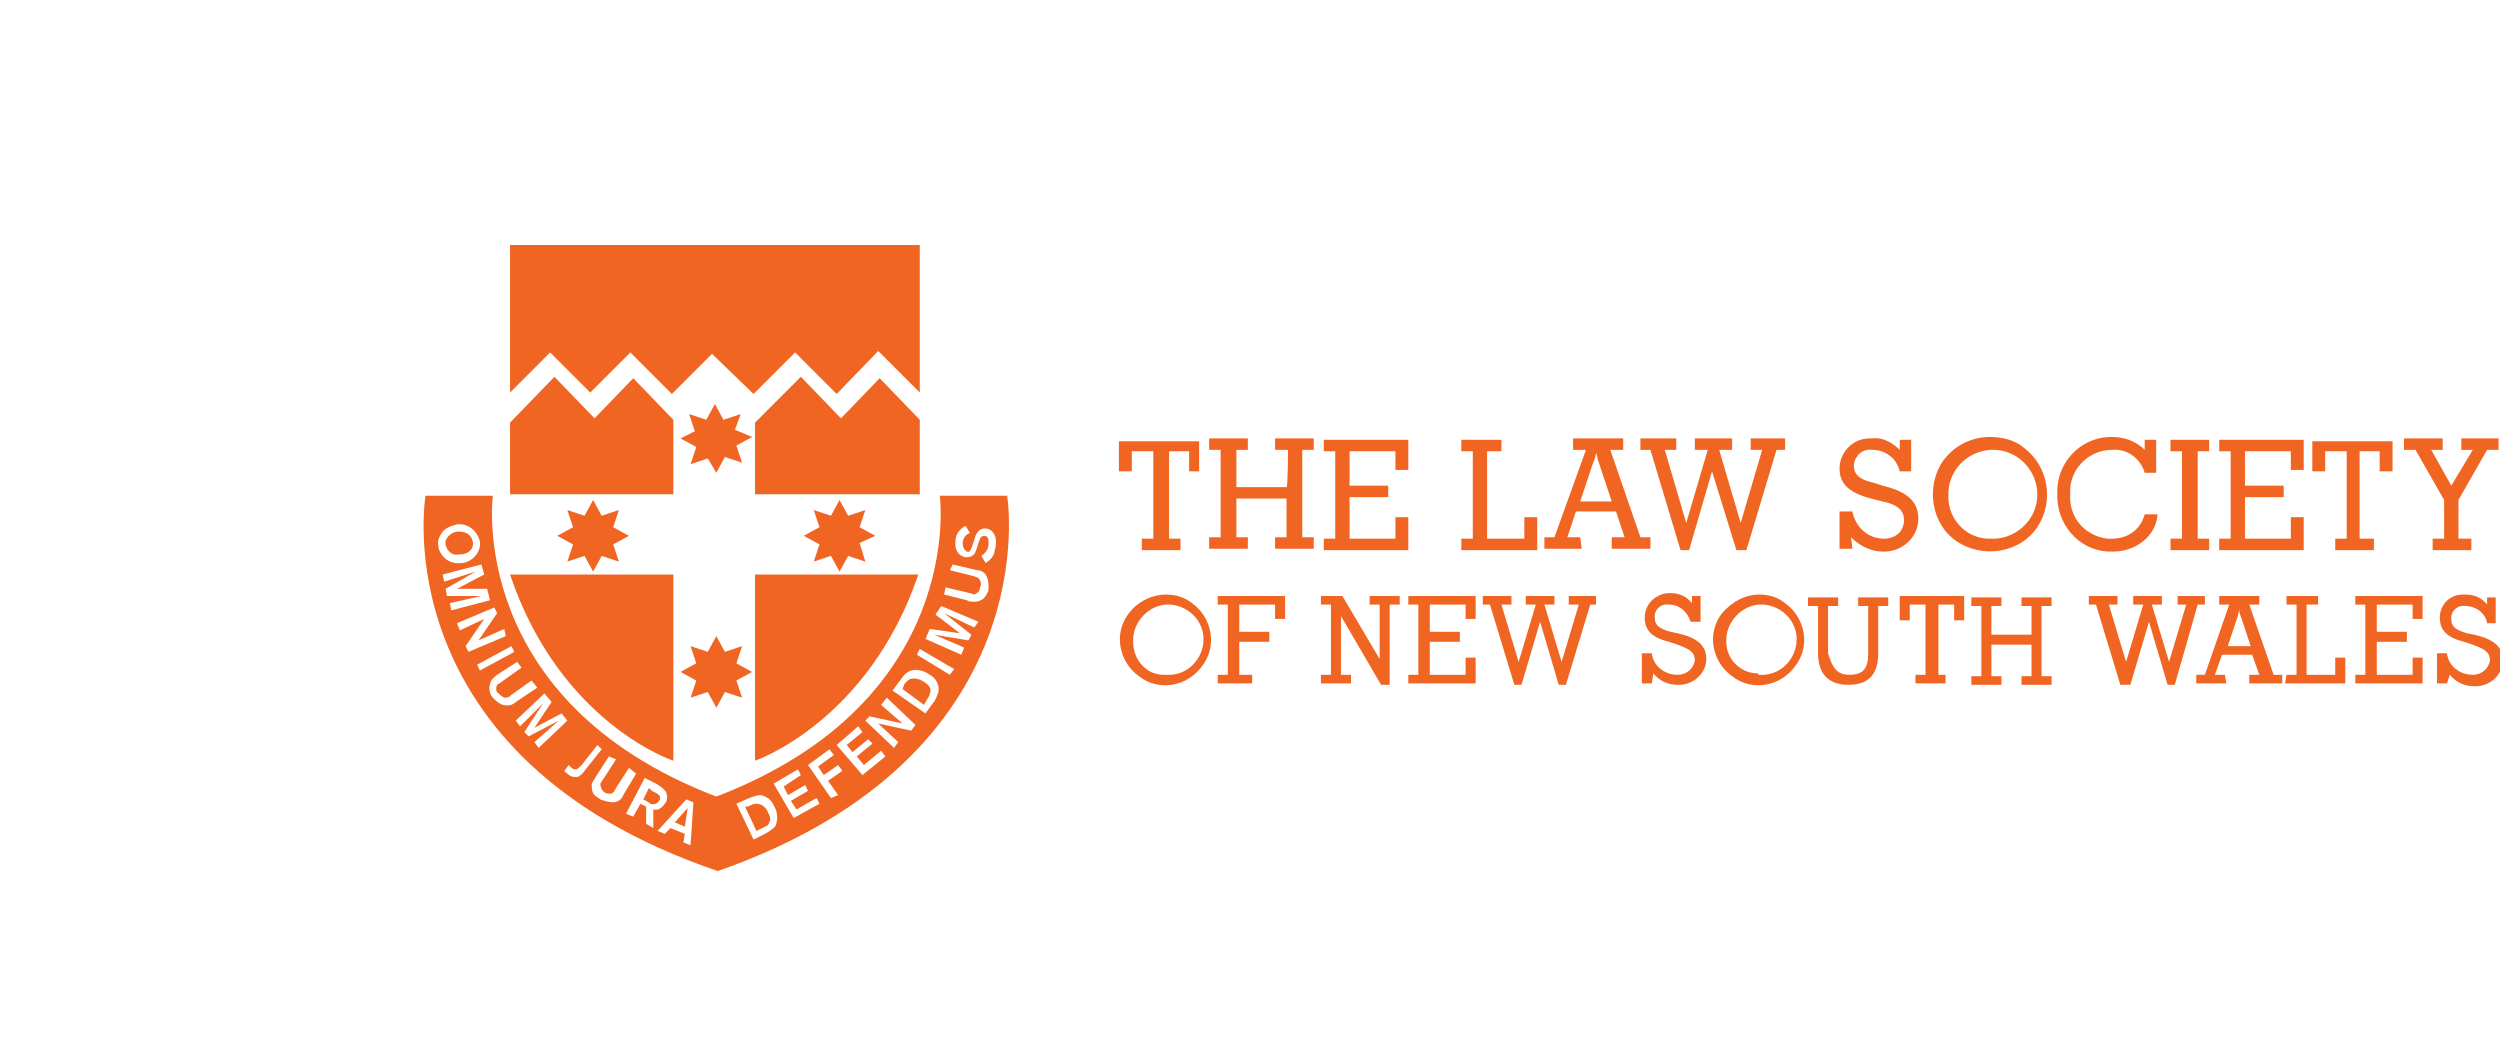 <?xml version="1.0" encoding="utf-8"?>
<!-- Generator: Adobe Illustrator 22.0.0, SVG Export Plug-In . SVG Version: 6.00 Build 0)  -->
<svg version="1.1" id="Layer_1" xmlns="http://www.w3.org/2000/svg" xmlns:xlink="http://www.w3.org/1999/xlink" x="0px" y="0px"
	 viewBox="0 0 174.5 74.3" style="enable-background:new 0 0 174.5 74.3;" xml:space="preserve">
<style type="text/css">
	.st0{fill:#F16522;}
</style>
<title>lsnsw-logo</title>
<g>
	<path class="st0" d="M43.9,37.4l-1.1-0.6l0.4-1.2L42,36l-0.6-1.1L40.8,36l-1.2-0.4l0.4,1.2l-1.1,0.6l1.1,0.6l-0.4,1.2l1.2-0.4
		l0.6,1.1l0.6-1.1l1.2,0.4l-0.4-1.2L43.9,37.4z M47,40.1H35.6c3.5,10.4,11.4,13,11.4,13V40.1z M35.6,29.5v5H47v-5.2l-2.8-2.9
		l-2.7,2.8l-2.8-2.9L35.6,29.5z M61.3,24.5l2.9,2.9V17.1H35.6v10.3l2.8-2.8l2.8,2.8l2.8-2.8l2.9,2.9l2.8-2.8l2.9,2.8l2.9-2.9
		l2.9,2.9L61.3,24.5z M47.5,46.9l1.1,0.6l-0.4,1.2l1.2-0.4l0.6,1.1l0.6-1.1l1.2,0.4l-0.4-1.2l1.1-0.6l-1.1-0.6l0.4-1.2l-1.2,0.4
		l-0.6-1.1l-0.6,1.1l-1.2-0.4l0.4,1.2L47.5,46.9z M47.5,30.6l1.1,0.6l-0.4,1.2l1.2-0.4L50,33l0.6-1.1l1.2,0.4l-0.4-1.2l1.1-0.6
		L51.3,30l0.4-1.1l-1.2,0.4l-0.6-1.1l-0.6,1.1l-1.2-0.4l0.4,1.2L47.5,30.6z M61.1,37.4L60,36.8l0.4-1.2L59.2,36l-0.6-1.1L58,36
		l-1.2-0.4l0.4,1.2l-1.1,0.6l1.1,0.6l-0.4,1.2l1.2-0.4l0.6,1.1l0.6-1.1l1.2,0.4L60,37.9L61.1,37.4z M64.1,40.1H52.7v13
		C52.7,53.1,60.6,50.4,64.1,40.1 M52.7,29.5v5h11.5v-5.2l-2.8-2.9l-2.7,2.8l-2.8-2.9L52.7,29.5z M33,37.8c-0.1-0.5-0.5-0.7-1-0.7
		s-1,0.5-0.9,0.9c0.1,0.5,0.5,0.8,0.9,0.7c0,0,0,0,0.1,0C32.6,38.7,33.1,38.4,33,37.8 M46,55.9c0.1-0.1,0.1-0.3,0-0.4
		c-0.1-0.1-0.3-0.2-0.5-0.3L45.3,55l-0.4,0.8l0.2,0.1l0.3,0.2C45.6,56.2,45.9,56.1,46,55.9C46,55.9,46,55.9,46,55.9 M47.8,57.7
		l0.2-1.3l-0.9,1L47.8,57.7z M53.6,57.6c0.1-0.2,0.3-0.4,0-0.9c-0.1-0.3-0.4-0.6-0.8-0.6c-0.2,0-0.4,0.1-0.6,0.2L52,56.3l0.8,1.7
		l0.2-0.1C53.2,57.8,53.4,57.7,53.6,57.6 M64.5,47.6c-0.3-0.2-0.6-0.3-1-0.2c-0.1,0.1-0.2,0.1-0.4,0.4L63,48.1l1.5,1.1l0.1-0.2
		c0.1-0.2,0.3-0.4,0.3-0.6C65,48.2,65,47.9,64.5,47.6 M69.5,38.1c0,0.2-0.1,0.3-0.1,0.5c-0.1,0.3-0.3,0.5-0.6,0.7l-0.3-0.5
		c0.3-0.2,0.5-0.5,0.5-0.8c0-0.1,0-0.2,0-0.3c0-0.1-0.1-0.3-0.3-0.3c-0.1,0-0.3,0.1-0.3,0.2c0,0.1-0.1,0.2-0.1,0.3l-0.1,0.3
		c0,0.1-0.1,0.2-0.1,0.3c-0.1,0.3-0.4,0.4-0.7,0.4c-0.5-0.1-0.8-0.5-0.7-1.2c0-0.4,0.3-0.8,0.7-1l0.3,0.5c-0.3,0.1-0.5,0.4-0.5,0.7
		c0,0.3,0.1,0.5,0.3,0.6s0.3-0.2,0.4-0.5l0.1-0.3c0.1-0.4,0.3-0.9,0.9-0.8C69.4,37,69.6,37.6,69.5,38.1 M66.5,39.4l1.7,0.4
		c0.3,0,0.6,0.2,0.7,0.5c0.1,0.3,0.1,0.5,0.1,0.8c0,0.2-0.1,0.3-0.2,0.5C68.6,41.9,68.3,42,68,42c-0.2,0-0.4,0-0.5-0.1l-1.6-0.4
		L66,41l1.7,0.4c0.1,0,0.2,0.1,0.3,0.1c0.2-0.1,0.4-0.2,0.4-0.5c0.1-0.2,0.1-0.3,0-0.5c-0.1-0.2-0.2-0.2-0.5-0.3l-1.6-0.4L66.5,39.4
		z M65.7,42.3l2.6,1.1L68,43.8l-2.1-1l1.9,1.5l-0.2,0.4l-2.4-0.4l2.1,0.9l-0.2,0.5l-2.5-1.1l0.3-0.7l2.1,0.3l-1.7-1.3L65.7,42.3z
		 M64.2,45.3l2.4,1.4l-0.3,0.4L64,45.7L64.2,45.3z M63.6,46.8c0.4-0.1,0.9,0,1.3,0.3c0.4,0.2,0.7,0.7,0.6,1.2
		c-0.1,0.3-0.2,0.6-0.4,0.8l-0.5,0.7l-2.3-1.6l0.6-0.8C63.1,47.1,63.3,46.9,63.6,46.8 M61.9,48.7l2,1.9L63.6,51l-2.3-0.5l1.4,1.3
		l-0.3,0.4l-2-1.9l0.3-0.3l2.3,0.5l-1.5-1.3L61.9,48.7z M60.2,51.1l-1.1,0.9l0.4,0.5l1.1-0.9l0.3,0.3l-1.1,0.9l0.5,0.6l1.2-1
		l0.3,0.4l-1.6,1.3L58.4,52l1.5-1.3L60.2,51.1z M58.2,52.7l-1.1,0.8l0.4,0.6l1-0.7l0.3,0.4l-1,0.7l0.7,1L58,55.7l-1.6-2.3l1.5-1.1
		L58.2,52.7z M54.7,54.9l0.3,0.6l1.2-0.7l0.2,0.4l-1.2,0.7l0.4,0.6l1.4-0.8l0.2,0.4l-1.8,1l-1.4-2.4l1.7-1l0.2,0.4L54.7,54.9z
		 M54.1,56.4c0.2,0.4,0.2,0.9,0,1.3c-0.2,0.2-0.5,0.4-0.7,0.5l-0.8,0.4l-1.2-2.5l0.9-0.4c0.3-0.1,0.5-0.2,0.8-0.2
		C53.6,55.6,53.9,55.9,54.1,56.4 M48.4,56L48.2,59l-0.5-0.2l0.1-0.6l-1-0.4l-0.4,0.4l-0.5-0.2l2-2.2L48.4,56z M46.4,56.1
		c-0.2,0.3-0.5,0.5-0.8,0.4v1.3l-0.5-0.3v-1.2l-0.4-0.2l-0.5,0.9l-0.5-0.2l1.3-2.5l0.8,0.4c0.3,0.2,0.5,0.3,0.7,0.6
		C46.6,55.6,46.6,55.9,46.4,56.1 M44.4,54l-0.9,1.5c-0.1,0.3-0.4,0.5-0.7,0.5c-0.3,0-0.6-0.1-0.9-0.2c-0.1-0.1-0.3-0.2-0.4-0.3
		c-0.2-0.2-0.2-0.5-0.2-0.8c0.1-0.2,0.2-0.3,0.3-0.5l0.9-1.4L43,53l-0.9,1.4c-0.1,0.1-0.1,0.2-0.2,0.3c0,0.2,0.1,0.5,0.3,0.6
		c0.1,0.1,0.3,0.1,0.4,0.1c0.2,0,0.3-0.2,0.4-0.4l0.9-1.4L44.4,54z M42,52.3l-1.2,1.5c-0.1,0.2-0.3,0.3-0.4,0.4
		c-0.3,0.1-0.6,0-0.8-0.2c-0.1-0.1-0.2-0.1-0.2-0.2l0.3-0.4c0.1,0.1,0.1,0.1,0.2,0.2c0.1,0.1,0.2,0.1,0.3,0.1c0.1,0,0.2-0.1,0.4-0.3
		l1.1-1.4L42,52.3z M39.6,50.3l-2,1.9l-0.3-0.4l1.7-1.5l-2.1,1.1l-0.3-0.3l1.3-2l-1.6,1.6l-0.3-0.4l2-1.9l0.5,0.6l-1.2,1.8l1.9-1
		L39.6,50.3z M37.5,48L36,49c-0.2,0.2-0.5,0.3-0.9,0.2c-0.3-0.1-0.5-0.3-0.7-0.5c-0.1-0.1-0.2-0.3-0.2-0.4c-0.1-0.3,0-0.6,0.1-0.8
		c0.1-0.2,0.3-0.3,0.4-0.4l1.4-0.9l0.3,0.4l-1.4,1c-0.1,0.1-0.2,0.1-0.3,0.2c-0.1,0.2-0.1,0.5,0.1,0.6c0.1,0.1,0.2,0.2,0.4,0.3
		c0.2,0,0.3,0,0.5-0.2l1.4-1L37.5,48z M35.9,45.5l-2.4,1.3l-0.2-0.4l2.4-1.3L35.9,45.5z M35.3,44.4l-2.6,1.1l-0.2-0.4l1.3-1.9
		L32.1,44l-0.2-0.5l2.6-1.1l0.2,0.4l-1.3,1.9l1.8-0.8L35.3,44.4z M34.2,41.9l-2.7,0.7l-0.1-0.5l2.2-0.5h-2.4l-0.1-0.5l2.1-1.2
		L31,40.6l-0.1-0.5l2.7-0.7l0.2,0.7l-1.9,1h2.1L34.2,41.9z M33.5,37.8c0.1,0.7-0.5,1.4-1.2,1.5c0,0-0.1,0-0.1,0
		c-0.7,0.1-1.4-0.3-1.6-1.1c0,0,0-0.1,0-0.1c-0.1-0.4,0.1-0.7,0.3-1c0.3-0.3,0.6-0.4,1-0.5C32.6,36.5,33.3,37,33.5,37.8
		C33.5,37.7,33.5,37.8,33.5,37.8 M70.3,34.6h-4.7c0,0,1.9,14.3-15.6,21c-17.5-6.7-15.6-21-15.6-21h-4.7c0,0-3.1,18.2,20.4,26.2
		C73.3,52.7,70.3,34.6,70.3,34.6"/>
	<path class="st0" d="M82.4,37.6v0.8h-2.7v-0.8h0.8v-6.1h-1.5v1.4h-0.9v-2.1h5.6v2.1H83v-1.4h-1.4v6.1
		C81.5,37.6,82.4,37.6,82.4,37.6z M89.9,31.4H89v-0.8h2.7v0.8h-0.8v6.1h0.8v0.8H89v-0.8h0.8v-2.7h-3.5v2.7h0.8v0.8h-2.7v-0.8h0.8
		v-6.1h-0.8v-0.8h2.7v0.8h-0.8V34h3.5C89.9,34,89.9,31.4,89.9,31.4z M92.4,37.6h0.8v-6.1h-0.8v-0.8h5.9v2.1h-0.9v-1.3h-3.2v2.4h2.7
		v0.8h-2.7v2.9h3.2v-1.5h0.9v2.3h-5.9C92.4,38.3,92.4,37.6,92.4,37.6z M102,37.6h0.8v-6.1H102v-0.8h2.8v0.8h-1v6.1h2.6v-1.5h0.9v2.3
		H102V37.6z M110.4,38.3h-2.6v-0.8h0.7l2.2-6.1h-0.9v-0.8h3.5v0.8h-0.9l2.1,6.1h0.7v0.8h-2.7v-0.8h0.9l-0.6-1.8H110l-0.6,1.8h0.9
		L110.4,38.3z M112.5,35l-0.9-2.7c-0.1-0.2-0.1-0.5-0.2-0.7c0,0.2-0.1,0.5-0.2,0.7l-0.9,2.7H112.5z M117.3,38.4l-2.1-7h-0.7v-0.8
		h2.5v0.8h-0.8l1.5,5.1l1.5-5.1h-0.9v-0.8h2.6v0.8H120l1.5,5.1l1.5-5.1h-0.8v-0.8h2.4v0.8H124l-2.1,7h-0.7l-1.7-5.5l-1.6,5.5H117.3z
		 M129.3,38.3h-0.9v-2.6h0.9c0.2,1.1,1.1,1.9,2.2,1.9c0.8,0,1.4-0.5,1.4-1.3c0,0,0,0,0,0c0-0.7-0.5-1.1-1.5-1.3l-0.8-0.2
		c-1.5-0.4-2.2-1-2.2-2.1c0-1.1,0.9-2.1,2.1-2.1c0.1,0,0.2,0,0.2,0c0.7-0.1,1.4,0.3,1.9,0.8v-0.7h0.8v2.2h-0.8
		c-0.2-0.9-1-1.5-1.9-1.5c-0.7-0.1-1.2,0.4-1.3,1c0,0,0,0.1,0,0.1c0,0.7,0.5,1,1.4,1.2l0.6,0.2c1.7,0.4,2.5,1.1,2.5,2.3
		c0,1.3-1.1,2.3-2.4,2.3c0,0-0.1,0-0.1,0c-0.8,0-1.6-0.4-2.2-1L129.3,38.3z M138.9,30.5c0.8,0,1.7,0.2,2.3,0.7
		c1.8,1.3,2.2,3.8,1,5.6s-3.8,2.2-5.6,1s-2.2-3.8-1-5.6C136.4,31.1,137.6,30.5,138.9,30.5 M138.9,37.6c1.7,0.1,3.2-1.2,3.3-2.9
		s-1.2-3.2-2.9-3.3s-3.2,1.2-3.3,2.9c0,0.1,0,0.1,0,0.2c-0.1,1.6,1.1,3,2.7,3.1C138.7,37.6,138.8,37.6,138.9,37.6 M147.5,38.5
		c-2.1,0.1-3.8-1.6-3.9-3.7c0-0.1,0-0.2,0-0.3c-0.1-2.1,1.5-3.9,3.6-4c0.1,0,0.2,0,0.2,0c0.9,0,1.7,0.3,2.3,0.9v-0.7h0.8V33h-0.8
		c-0.3-1-1.2-1.7-2.3-1.6c-1.5,0-2.8,1.2-2.9,2.7c0,0.1,0,0.2,0,0.4c-0.1,1.6,1,2.9,2.6,3.1c0.1,0,0.2,0,0.3,0c1.1,0,2-0.6,2.3-1.7
		h0.9C150.5,37.4,149.1,38.5,147.5,38.5"/>
	<path class="st0" d="M154.2,37.6v0.8h-2.7v-0.8h0.8v-6.1h-0.8v-0.8h2.7v0.8h-0.8v6.1H154.2z M154.9,37.6h0.8v-6.1h-0.8v-0.8h5.9
		v2.1h-0.9v-1.3h-3.2v2.4h2.7v0.8h-2.7v2.9h3.2v-1.5h0.9v2.3h-5.9C154.9,38.3,154.9,37.6,154.9,37.6z M165.7,37.6v0.8H163v-0.8h0.8
		v-6.1h-1.5v1.4h-0.9v-2.1h5.6v2.1h-0.9v-1.4h-1.4v6.1L165.7,37.6L165.7,37.6z M172.5,37.6v0.8h-2.7v-0.8h0.8v-2.7l-2-3.5h-0.8v-0.8
		h2.7v0.8h-0.8l1.4,2.5l1.5-2.5h-0.8v-0.8h2.6v0.8h-0.8l-2,3.5v2.7L172.5,37.6L172.5,37.6z M81.4,41.5c0.7,0,1.3,0.2,1.8,0.6
		c1.4,1,1.8,3,0.7,4.4c-1,1.4-3,1.8-4.4,0.7c-1.4-1-1.8-3-0.7-4.4C79.4,42,80.4,41.5,81.4,41.5 M81.4,47.1c1.4,0.1,2.5-1,2.6-2.3
		c0.1-1.4-1-2.5-2.3-2.6s-2.5,1-2.6,2.3c0,0,0,0.1,0,0.1C79,46,80,47.1,81.2,47.1C81.3,47.1,81.3,47.1,81.4,47.1"/>
	<path class="st0" d="M85,47.1h0.7v-4.9H85v-0.6h4.7v1.6h-0.7v-1h-2.5v1.9h2.1v0.7h-2.1v2.3h0.9v0.6H85V47.1z M94.3,47.1v0.6h-2.1
		v-0.6h0.7v-4.9h-0.7v-0.6h1.5l2.6,4.4v-3.8h-0.7v-0.6h2.1v0.6H97v5.6h-0.6l-2.8-4.8v4.1C93.6,47.1,94.3,47.1,94.3,47.1z M98.3,47.1
		H99v-4.9h-0.7v-0.6h4.7v1.6h-0.7v-1h-2.5v1.9h2.1v0.7h-2.1v2.3h2.5v-1.2h0.7v1.8h-4.7C98.3,47.7,98.3,47.1,98.3,47.1z M105.7,47.8
		l-1.7-5.6h-0.5v-0.6h2v0.6h-0.7l1.2,4l1.2-4h-0.7v-0.6h2v0.6h-0.7l1.2,4l1.2-4h-0.7v-0.6h1.9v0.6H111l-1.7,5.6h-0.5l-1.3-4.4
		l-1.3,4.4H105.7z M115.3,47.7h-0.7v-2.1h0.7c0.1,0.9,0.9,1.5,1.8,1.5c0.6,0,1.1-0.4,1.2-1c0,0,0,0,0,0c0-0.6-0.4-0.8-1.2-1.1
		l-0.6-0.2c-1.2-0.3-1.7-0.8-1.7-1.7c0-0.9,0.7-1.6,1.6-1.7c0.1,0,0.1,0,0.2,0c0.6,0,1.1,0.2,1.5,0.7v-0.5h0.6v1.8H118
		c-0.2-0.7-0.8-1.2-1.5-1.2c-0.5-0.1-1,0.3-1,0.8c0,0,0,0,0,0.1c0,0.6,0.4,0.8,1.1,1l0.5,0.1c1.3,0.3,2,0.8,2,1.8
		c0,1-0.9,1.8-1.9,1.8c0,0-0.1,0-0.1,0c-0.7,0-1.3-0.3-1.7-0.8L115.3,47.7z M122.8,41.5c0.7,0,1.3,0.2,1.8,0.6c1.4,1,1.8,3,0.7,4.4
		c-1,1.4-3,1.8-4.4,0.7c-1.4-1-1.8-3-0.7-4.4C120.9,42,121.8,41.5,122.8,41.5 M122.8,47.1c1.4,0.1,2.5-1,2.6-2.3
		c0.1-1.4-1-2.5-2.3-2.6s-2.5,1-2.6,2.3c0,0,0,0.1,0,0.1c-0.1,1.3,0.9,2.4,2.2,2.4C122.7,47.1,122.8,47.1,122.8,47.1 M129.1,47.1
		c1,0,1.3-0.5,1.3-1.5v-3.3h-0.7v-0.6h2.1v0.6h-0.7v3.3c0,1.5-0.7,2.2-2.1,2.2s-2.1-0.8-2.1-2.2v-3.3h-0.7v-0.6h2.1v0.6h-0.7v3.3
		C127.9,46.6,128.2,47.1,129.1,47.1"/>
	<path class="st0" d="M135.8,47.1v0.6h-2.1v-0.6h0.7v-4.9h-1.1v1.1h-0.7v-1.7h4.5v1.7h-0.7v-1.1h-1.1v4.9H135.8L135.8,47.1z
		 M141.8,42.3h-0.7v-0.6h2.1v0.6h-0.7v4.9h0.7v0.6h-2.1v-0.6h0.7V45H139v2.2h0.7v0.6h-2.1v-0.6h0.7v-4.9h-0.7v-0.6h2.1v0.6H139v2
		h2.8C141.8,44.3,141.8,42.3,141.8,42.3z M148,47.8l-1.7-5.6h-0.5v-0.6h2v0.6h-0.6l1.2,4l1.2-4h-0.7v-0.6h2v0.6h-0.7l1.2,4l1.2-4
		H152v-0.6h1.9v0.6h-0.5l-1.6,5.6h-0.5l-1.3-4.4l-1.3,4.4H148L148,47.8z M155.4,47.7h-2.1v-0.6h0.6l1.7-4.9h-0.7v-0.6h2.8v0.6H157
		l1.7,4.9h0.6v0.6H157v-0.6h0.7l-0.5-1.4h-2.1l-0.5,1.4h0.7L155.4,47.7z M157.1,45.1l-0.7-2.1c-0.1-0.2-0.1-0.4-0.1-0.5
		c0,0.2-0.1,0.4-0.1,0.5l-0.7,2.1H157.1z M159.6,47.1h0.7v-4.9h-0.7v-0.6h2.2v0.6h-0.8v4.9h2v-1.2h0.7v1.8h-4.2L159.6,47.1
		L159.6,47.1z M164.4,47.1h0.7v-4.9h-0.7v-0.6h4.7v1.6h-0.7v-1h-2.5v1.9h2.1v0.7h-2.1v2.3h2.5v-1.2h0.7v1.8h-4.7
		C164.4,47.7,164.4,47.1,164.4,47.1z M170.8,47.7h-0.7v-2.1h0.7c0.1,0.9,0.9,1.5,1.8,1.5c0.6,0,1.1-0.4,1.2-1c0,0,0,0,0,0
		c0-0.6-0.4-0.8-1.2-1.1l-0.6-0.2c-1.2-0.3-1.7-0.8-1.7-1.7c0-0.9,0.7-1.6,1.6-1.6c0.1,0,0.1,0,0.2,0c0.6,0,1.1,0.2,1.5,0.7v-0.5
		h0.6v1.8h-0.6c-0.1-0.7-0.8-1.2-1.5-1.2c-0.5-0.1-1,0.3-1,0.8c0,0,0,0,0,0.1c0,0.6,0.4,0.8,1.1,1l0.5,0.1c1.3,0.3,2,0.8,2,1.8
		c0,1-0.9,1.8-1.9,1.8c0,0-0.1,0-0.1,0c-0.7,0-1.3-0.3-1.7-0.8L170.8,47.7z"/>
</g>
</svg>
